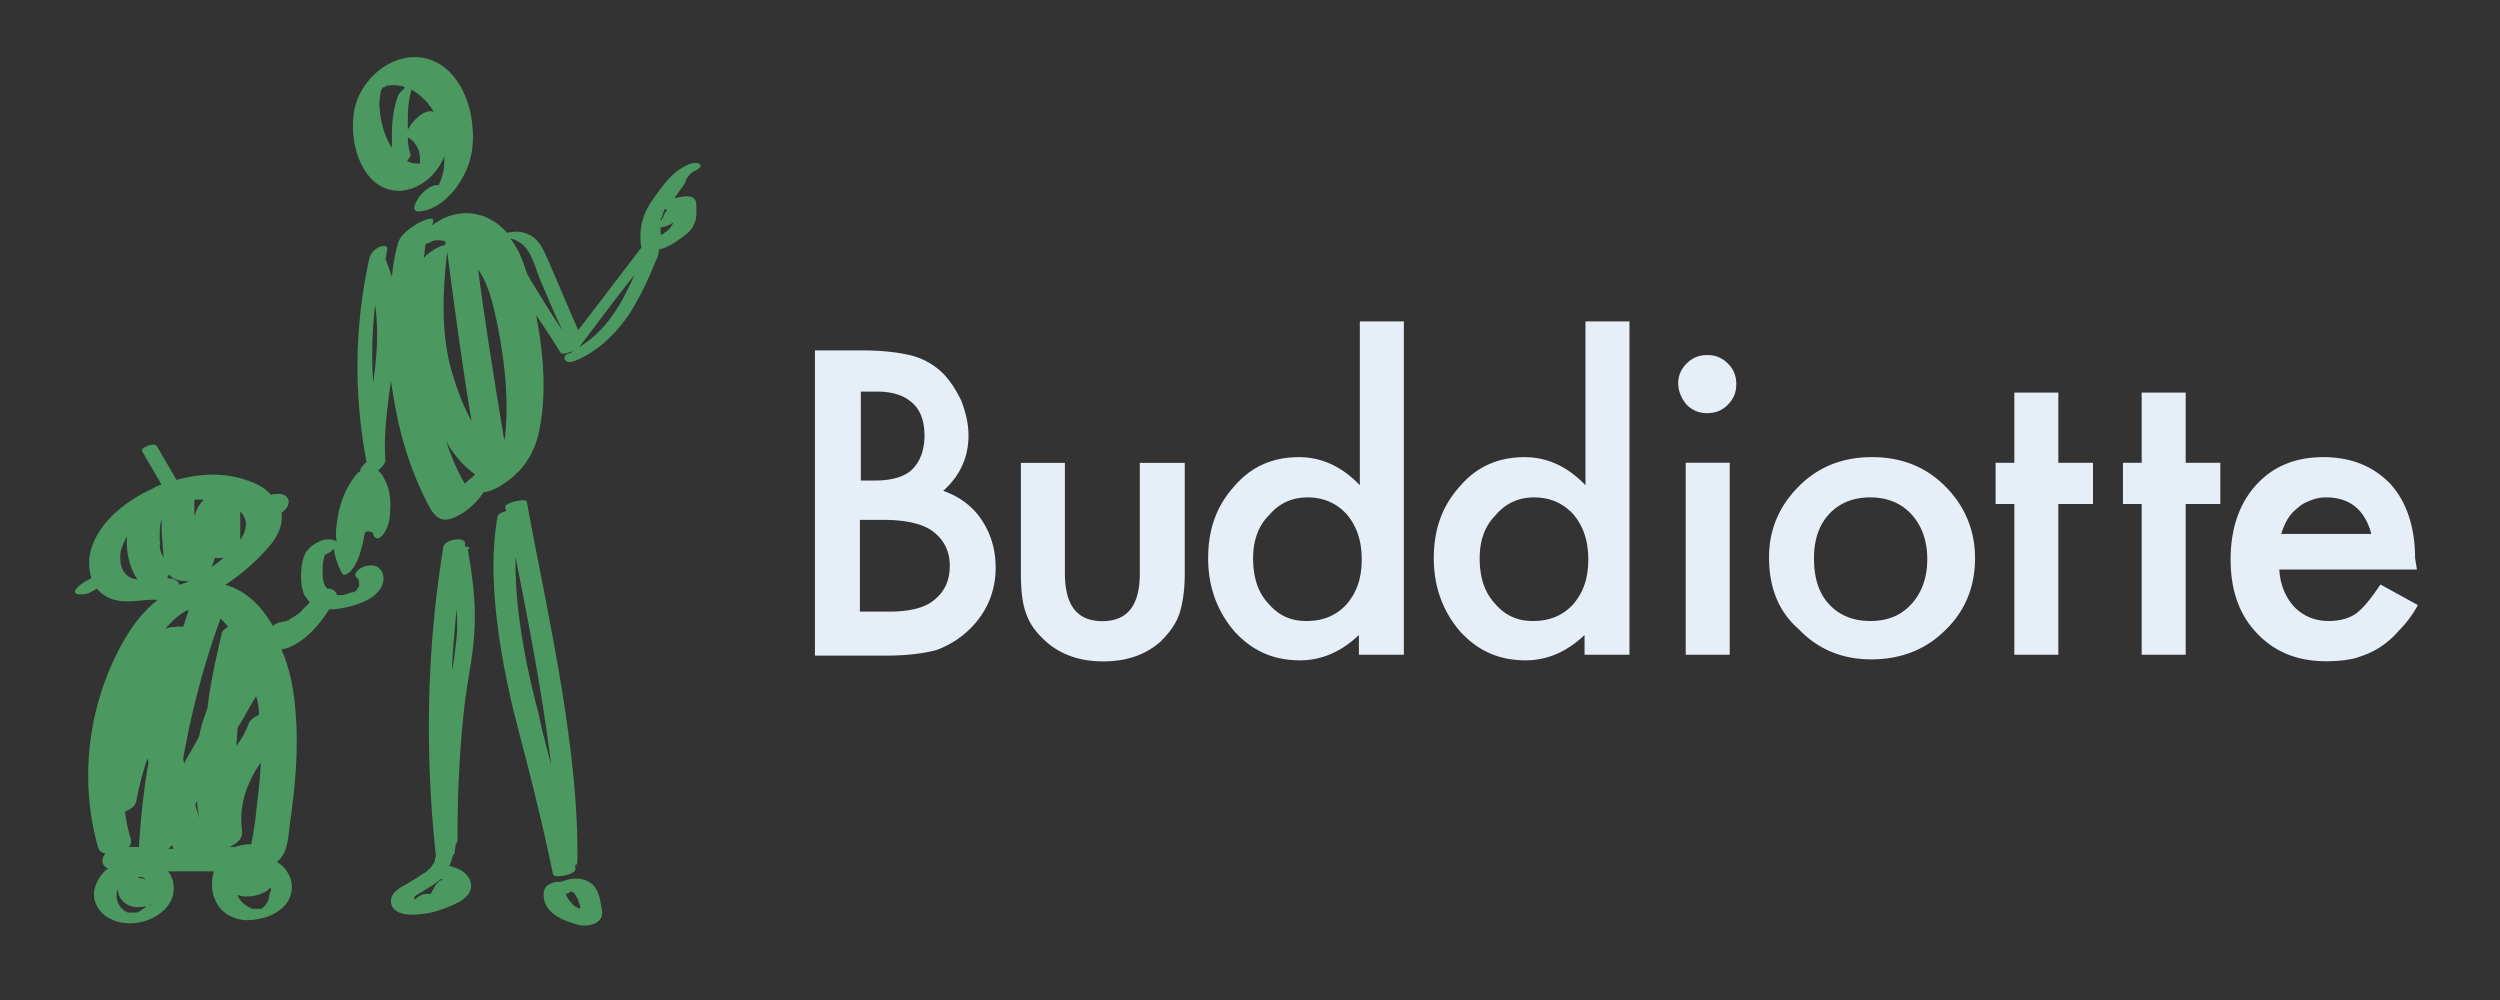 <svg xmlns="http://www.w3.org/2000/svg" width="200" height="80" fill="none" viewBox="0 0 200 80"><rect x="0" y="0" width="200" height="80" fill="#333333" stroke="none"/><path fill="#4B9960" d="M32.027 15.26c1.573-.075 2.996-1.348 3.52-2.771 0 .374 0 .824-.075 1.198a5 5 0 0 1-.374 1.124h-.225c-.6.075-1.273.749-1.498 1.198-.225.375-.45.974.225.9 1.498-.15 2.771-1.499 3.445-2.772.674-1.199.9-2.622.75-3.97-.15-2.323-1.424-5.094-3.97-5.543-2.697-.45-5.319 2.022-5.544 4.644-.3 2.472.824 6.067 3.746 5.992m.524-2.397c.075 0 .075-.075.075-.075.075-.075.224-.3.224-.374a4.7 4.7 0 0 1-.224-1.423c.674.374.974 1.048.974 1.797v.3h-.15q-.562 0-.9-.225m.899.524c0 .15 0 .075 0 0m.45-.374c.299-.075 0-.075 0 0m.823-4.045q-.113 0 0 0c-.674-.374-1.798.75-2.097 1.423v-.824c0-.824.075-1.648.3-2.397a5.16 5.16 0 0 1 1.797 1.798m-4.045-2.022c0-.075-.075 0 0 0m-.225.449c0-.15.075-.225.15-.374.15-.075.225-.075.3-.15a2.8 2.8 0 0 1 1.124 0c.15 0 .3.075.374.15-.225.224-.524.449-.6.749-.299.898-.449 1.947-.449 2.846v1.199c-.599-.9-.899-2.098-.973-3.072-.075-.45 0-.899.074-1.348M37.2 43.726V43.5c.074-.6-1.574-.375-1.724.225-1.348 8.165-1.498 16.554-.599 24.794-.075.075-.075.15-.075.15 0 .074 0 .224-.075.3 0 .074 0 .074-.075.149s-.075.15-.15.225l-.074.075s0 .074-.075.074c-.15.15-.3.3-.45.375-.075 0-.075.075-.15.075-.074.075-.224.15-.3.225l-1.123.674c-.45.224-.973.599-1.048 1.123-.075.6.374.974.899 1.124.599.15 1.273.075 1.797 0 .674-.075 1.274-.3 1.873-.525.524-.224 1.124-.449 1.498-.898.45-.45.45-1.124 0-1.648-.374-.45-.899-.6-1.423-.75.15-.224.224-.524.3-.823.074-.075.15-.15.15-.225 0-.225.074-.45.074-.674.075-.075.15-.225.15-.3 0-3.67.15-7.415.6-11.086.224-1.873.673-3.82.748-5.693.15-2.172-.15-4.344-.524-6.517.3-.075.075-.224-.225-.224m-.75 7.94c-.075.674-.15 1.348-.3 1.947.075-1.648.225-3.22.375-4.869.075.974.075 1.948-.075 2.922M33.154 71.74l.075-.075c.6-.375 1.274-.75 1.873-1.199.075-.075.15-.075.15-.15.075 0 .15.075.224.075-.15 0-.374.075-.45.225l-.149.15c-.075.075-.075.15-.15.225 0 .074-.075.15-.15.3 0 .074-.074.074-.074.149l-.075.075h-.15c-.225 0-.45 0-.674.15-.15.075-.375.224-.45.374v-.3M46.037 69.496c0-.075 0-.15-.075-.225.15-.075.225-.15.225-.3.15-9.138-2.397-19.85-4.045-28.839-.075-.3-1.798.075-1.723.45 0 .075.075.224.075.3-.3.074-.6.224-.674.374-.9 4.794.15 10.936 1.273 15.655 1.124 4.345 2.247 8.614 3.146 13.034.15.375 1.873 0 1.798-.45m-4.794-24.944c1.048 5.318 2.172 11.086 2.846 16.629-.374-1.423-.749-2.846-1.048-4.27-.974-3.67-1.873-8.24-1.798-12.36M47.088 70.543c-.599-.375-1.498-.3-2.172 0h-.374c-.375.075-.825.224-.974.599-.225.674.075 1.423.599 1.873.6.524 1.348.749 2.097.973.3.075.674.075.974 0 .375-.075.75-.3.899-.674.075-.3 0-.674-.075-.974-.075-.749-.374-1.498-.974-1.797m-1.573.674q-.113.112 0 0m.6 1.348c-.075 0-.075-.075-.15-.075l-.075-.075c-.15-.15-.3-.3-.45-.524-.075-.15-.15-.225-.15-.375.15-.075.3-.075.375-.224.075 0 .075.075.15.075.15.075.225.224.3.374.15.225.224.525.3.75v.224c-.076-.075-.226-.075-.3-.15"/><path fill="#4B9960" d="M55.55 13.678c.149-.075.673-.3.449-.524s-.824-.075-1.05.075c-1.198.524-1.947 1.648-2.696 2.696-.374.524-.674 1.049-.824 1.648-.224.674-.224 1.423-.15 2.098 0 0 0 .074.075.074-1.722 2.248-3.37 4.42-5.093 6.667-.899-2.022-1.723-4.045-2.622-6.067-.374-.824-.824-1.498-1.723-1.723-.45-.15-.898-.075-1.348 0-1.348-1.498-3.22-2.023-5.168-1.124-.225.15-.525.3-.824.525 0-.075.075-.225.075-.3.15-.6-1.274.15-1.349.225-.599.374-1.348.898-1.498 1.648a15 15 0 0 0-.45 2.546c-.15-.449-.299-.824-.449-1.273 0-.075-.075-.075-.075-.075.075-.3.075-.524.15-.824.075-.374-.374-.3-.6-.225-.374.15-.748.525-.823.9a40 40 0 0 0-.225 16.329c-.15.075-.3.3-.374.374a.57.57 0 0 0-.15.375c-.075 0-.15.075-.225.15-.974 1.123-1.498 2.621-1.648 4.12q-.112.673 0 1.348c-.224-.225-.749-.225-1.048-.15q-.787.225-1.349.899c-.224.3-.3.674-.374 1.049s-.075.749-.075 1.123c0 .45.075.824.225 1.274.15.224.3.449.449.599 0 .075-.075.15-.075.15l-.075.075-.075.074-.224.225c-.15.15-.225.3-.375.375l-.075.075c-.075.075-.15.075-.225.15-.075.074-.15.074-.224.15-.075 0-.075.074-.15.074 0 0-.075 0-.075.075-.075 0-.075.075-.15.075s-.15.075-.225.075h-.075c-.074 0-.224.075-.3.075-.149 0-.449.15-.598.3-.9-1.574-2.173-2.847-3.82-3.297a16.5 16.5 0 0 0 3.445-2.996c.674-.749 1.199-1.723 1.049-2.771.225-.15.45-.375.524-.6.225-.599-.3-.973-.899-.898-.15 0-.3 0-.45.075-.523-.6-1.273-.974-2.022-1.199-1.722-.6-3.745-.524-5.543 0L12.553 35.7c-.15-.224-.524-.075-.674-.075-.075.075-.599.225-.524.45l1.573 2.697c-.3.075-.6.224-.824.374-2.172.974-4.57 2.921-4.944 5.393-.075.6 0 1.199.15 1.723-.899.375-2.097 1.423-.6 1.274.3 0 .675-.225 1.05-.45.224.3.524.525.823.674 1.274.674 2.697.15 4.045.225-1.872 1.423-3.146 3.82-3.97 5.843-1.797 4.42-2.097 9.363-.824 13.932.075.3.3.45.6.525-.075.075-.075.15-.15.224-.225.45 0 .824.374.974-.075.075-.15.075-.224.15-.675.674-1.199 1.723-.75 2.697.75 1.647 2.997 1.872 4.495 1.123.749-.374 1.423-.974 1.648-1.798.15-.674.075-1.348-.375-1.947h3.671c-.075.225-.15.524-.15.749-.075.824.15 1.648.749 2.322.6.6 1.498.899 2.322.824.974-.075 2.022-.375 2.771-1.199.525-.599.675-1.498.375-2.247-.225-.524-.6-.974-1.049-1.198.225-.15.45-.45.6-.75.374-.823.374-1.947.524-2.846.15-1.123.3-2.322.374-3.445.15-2.098.15-4.27-.15-6.367-.15-1.124-.449-2.398-.973-3.596 1.423-.225 2.921-1.723 3.82-3.22h.375c.973-.076 2.022-.376 2.846-.825.45-.3.899-.674 1.049-1.198.15-.45.074-.974-.3-1.274-.3-.3-.899-.224-1.273-.075-.225.075-.824.525-.525.824.225.15.225.375.225.6 0 .074 0 .15-.075.224 0-.075 0 .075-.075.075v.075l-.075.075s-.075 0-.075.075c-.075 0-.15.075-.224.075h-.075c-.075 0-.15.075-.225.075-.15.075-.3.075-.45.15h-.524c0-.3-.374-.525-.674-.525h-.075c-.3-.3-.3-.6-.374-.899v-.824c0-.3.075-.599.15-.899 0 0 0-.075.074-.075 0 0 0-.074.075-.074.225-.075.45-.225.6-.45q.112 1.011.674 2.023c.15.224.374 0 .524-.075.45-.375.75-1.049.899-1.573.15-.525.3-1.049.374-1.648.075 0 .075 0 .15-.075.15 0 .3 0 .45.075l.075.075c0 .15.075.3.224.374s.3 0 .45-.15c.45-.449.674-1.273.674-1.872.075-.974 0-1.873-.45-2.697-.15-.3-.3-.524-.524-.674.3-.225.6-.6.6-.824-.15-2.097.15-4.195.449-6.367.15 1.124.374 2.322.599 3.37.524 2.248 1.273 4.42 2.322 6.443.45.898.974 1.573 1.948 1.198 1.048-.374 1.947-1.198 2.546-2.097.75-.075 1.424-.525 2.023-.974 1.198-.899 1.947-2.097 2.322-3.52.749-3.072.45-6.592-.15-9.664a68 68 0 0 1 1.948 2.997c.075.15.524.075.824-.075h.15c-.15.075-.225.15-.375.15-.225.075-.375.374-.225.524.15.225.524.15.75.075 1.872-.75 3.295-2.172 4.419-3.82.599-.974 1.123-1.948 1.573-2.997l.674-1.573c.075-.15.075-.374.075-.524.599-.15 1.123-.45 1.648-.824s.974-.674 1.198-1.273c.225-.45.15-1.049.15-1.573-.075-.824-1.049-.6-1.648-.45-.075 0-.15 0-.15.075.3-.45.6-.824.9-1.273.074-.375.449-.824.748-.974M20.343 70.906q.111 0 0 0m.074-5.243c-.075.45-.15.974-.224 1.423 0 0-.075.225-.075.45q-.675 0-1.349.224h-.449c.6-.225 1.124-.674 1.049-1.273-.225-1.648.15-3.221.973-4.644.15-.3.3-.525.525-.824-.075 1.648-.3 3.146-.45 4.644m-2.172-25.019q0-.113 0 0m0-.15q.112 0 0 0m-1.048 4.12c.224.075.449 0 .599 0h.075c-.3.3-.6.525-.974.75.15-.225.225-.525.3-.75m1.048 5.543c-.3.15-.524.375-.524.6-.45 1.947-.899 3.895-1.124 5.917q-.45 1.124-.674 2.247c-.374.75-.824 1.423-1.198 2.173 0-.15-.075-.3-.075-.375.674-3.82 1.648-7.565 2.996-11.236.225.225.45.45.6.674m2.472 7.042c-.375.15-.674.374-.824.674-.225.674-.6 1.273-.974 1.797 0-.45.075-.898.075-1.423.525-.824.974-1.723 1.498-2.547.15.525.225.974.225 1.499m-4.944 6.89c0 .525.075.975.225 1.424-.15-.375-.3-.749-.375-1.124 0-.074.075-.15.15-.3m-2.996-20.748v-.45c0-.449 0-.898.15-1.348 0 .6 0 1.199.075 1.798 0 .45.075.824.075 1.273-.075-.075-.075-.224-.15-.3-.075-.224-.15-.449-.15-.673.075-.225 0-.225 0-.3m.6 2.846c.074-.075.074-.15.15-.224.299.374.823.524 1.272.524h.3c-.225.15-.524.225-.749.3-.075-.375-.524-.525-.899-.525 0 0-.075 0-.075-.075m1.647 2.622h.075l-.45 1.348c-.299-.075-.598 0-.748 0-.225 0-.45.075-.675.15.525-.6 1.124-1.198 1.798-1.498m-4.569 18.277a11.2 11.2 0 0 1-.45-2.172c.45-.15.825-.45.9-.824.224-1.199.524-2.322.898-3.446 0 .15.075.225.075.375-.374 2.097-.599 4.27-.749 6.442v.3h-.824c.15-.15.225-.375.15-.675m.974 4.195q.112 0 0 0m-.375-1.049.075-.075h.15c.075 0 .15.075.075 0 .075 0 .075.075.15.075 0 0 .075 0 .075.075l.075.075a1.4 1.4 0 0 0-.6-.15m.075-.15q0 .112 0 0m2.622-2.472c.075.075.075.225.15.3h-.45c.15-.075.225-.225.3-.3m5.468-24.419v-2.247c.075.075.15.075.15.15.524.674.3 1.423-.15 2.097m-2.921-3.22q-.45.448-.675 1.123c0 .075-.074.15-.074.224V39.97zm-6.667 4.793c-.075-.674.225-1.273.524-1.873-.075 1.199.15 2.397.824 3.446h-.075c-.823-.075-1.273-.824-1.273-1.573m2.172 27.565c0 .075-.075.075-.075.15l-.074.075-.075.075-.075.075h-.075s-.075 0-.075.075l-.075.075c-.075 0-.15.075-.15.075-.075 0-.075 0-.15.075h-.749c-.075 0-.075-.075-.15-.075-.074 0-.074-.075-.15-.075l-.299-.3c-.15-.225-.3-.524-.3-.824 0-.225 0-.45.075-.599 0 .075 0 .15.075.3v.075c.075.224.15.374.3.524.374.45.974.6 1.498.524.225 0 .524-.075.824-.225 0 0-.075.075-.075.15-.15-.224-.225-.15-.225-.15m9.663-.3c-.075.15-.075.15-.15.226 0 .075-.075.075-.075.15 0 0 0 .074-.075.074l-.15.15s-.074 0-.074.075h-.749c-.075 0-.15-.075-.15-.075-.225-.075-.375-.225-.6-.374q-.336-.337-.449-.675c.674.3 1.798.075 2.322-.3.15-.074.225-.224.3-.299 0 .075.075.15.075.225-.15.3-.15.524-.225.824m8.54-47.64c.299 2.023.15 4.12-.15 6.218-.15-2.098-.075-4.195.15-6.217m23.37-7.64c-.075.15-.15.225-.225.375-.075.075-.075.224-.15.3 0 .074-.075.074-.075.15v.074h-.074c0-.075 0-.15.075-.225l.224-.674zM37.722 33.678c-.675-1.199-1.124-2.472-1.498-3.67-.974-3.221-.824-6.517-.45-9.888.6 4.57 1.199 9.064 1.948 13.558m2.022-7.94c.6 2.921.974 6.067.674 9.063 0 .15-.075.3-.075.45-.749-4.57-1.498-9.139-2.097-13.708.075.075.075.15.15.225.749 1.198 1.048 2.622 1.348 3.97m-5.318-6.367c.374-.225.824-.15 1.198-.075v.3c-.224 0-.824.3-.899.374-.224.15-.599.375-.824.674.075-.374.075-.749.15-1.123.15-.075.3-.075.375-.15m1.273 15.955c.6 1.049 1.349 1.947 2.322 2.622-.224.224-.45.374-.674.599l-.15.15c-.3-.45-.524-.974-.749-1.424a21 21 0 0 1-.749-1.947m7.416-11.835c-.3-.525-.674-1.049-.974-1.648-.3-.974-.674-1.948-1.273-2.697 0-.075-.075-.075-.075-.075.45.075.899.375 1.123.6.6.599.9 1.647 1.199 2.471.6 1.424 1.198 2.847 1.872 4.27-.674-.974-1.273-1.947-1.872-2.921m5.992 1.573c-.749 1.123-1.648 2.022-2.771 2.696 1.498-1.947 2.921-3.895 4.42-5.767-.076.15-.15.374-.225.524-.45.899-.825 1.723-1.424 2.547m4.644-7.041c-.075.075-.075.15-.15.224l-.074.075-.075.075-.075.075c-.075.075-.15.075-.225.15s-.15.15-.3.15v-.6h.15c.3-.075.6-.15.824-.374 0 .075 0 .15-.075.225"/><path fill="#E6EEF8" d="M65.195 52.376V28.03h3.67c1.649 0 2.922.15 3.896.375a5.57 5.57 0 0 1 2.472 1.273c.674.6 1.198 1.423 1.648 2.322.374.974.599 1.873.599 2.847 0 1.723-.674 3.22-2.023 4.42 1.274.449 2.323 1.198 3.072 2.321q1.123 1.686 1.123 3.82c0 1.873-.674 3.521-2.022 4.87-.824.823-1.723 1.348-2.697 1.722-1.124.3-2.472.45-4.12.45h-5.618zm3.67-13.933h1.124c1.349 0 2.397-.3 2.996-.899s.974-1.498.974-2.696c0-1.124-.3-2.023-.974-2.622-.674-.6-1.573-.899-2.846-.899h-1.273zm0 10.487h2.248c1.648 0 2.921-.3 3.67-.974.824-.674 1.199-1.573 1.199-2.696 0-1.049-.375-1.948-1.199-2.622-.749-.674-2.172-1.049-4.12-1.049h-1.872v7.341zM85.192 37.031v8.84c0 2.546.974 3.82 2.997 3.82s2.996-1.274 2.996-3.82v-8.84h3.595v8.914c0 1.199-.15 2.322-.45 3.221-.299.824-.823 1.498-1.497 2.172-1.199 1.049-2.697 1.573-4.57 1.573-1.872 0-3.37-.524-4.569-1.573-.749-.674-1.273-1.348-1.573-2.172-.3-.749-.45-1.798-.45-3.22V37.03zM108.712 25.71h3.596v26.667h-3.596v-1.573q-2.134 2.023-4.719 2.023c-2.097 0-3.82-.75-5.243-2.322-1.349-1.573-2.098-3.52-2.098-5.843s.674-4.195 2.098-5.768c1.348-1.573 3.071-2.322 5.168-2.322 1.798 0 3.446.75 4.869 2.247V25.711zm-8.464 18.952c0 1.498.374 2.697 1.198 3.596.824.973 1.798 1.423 3.071 1.423 1.349 0 2.397-.45 3.221-1.348.824-.974 1.199-2.098 1.199-3.596 0-1.423-.375-2.622-1.199-3.595q-1.235-1.35-3.146-1.349c-1.198 0-2.247.45-3.071 1.424-.899.898-1.273 2.097-1.273 3.445M126.763 25.71h3.595v26.667h-3.595v-1.573q-2.135 2.023-4.719 2.023c-2.097 0-3.82-.75-5.244-2.322-1.348-1.573-2.097-3.52-2.097-5.843s.674-4.195 2.097-5.768c1.349-1.573 3.072-2.322 5.169-2.322 1.798 0 3.446.75 4.869 2.247V25.711zm-8.389 18.952c0 1.498.374 2.697 1.198 3.596.824.973 1.798 1.423 3.071 1.423 1.348 0 2.397-.45 3.221-1.348.824-.974 1.199-2.098 1.199-3.596 0-1.423-.375-2.622-1.199-3.595q-1.236-1.35-3.146-1.349c-1.198 0-2.247.45-3.071 1.424-.899.898-1.273 2.097-1.273 3.445M134.258 30.653q0-.898.674-1.573c.449-.449.974-.674 1.648-.674s1.198.225 1.648.674.674.974.674 1.648-.225 1.199-.674 1.648c-.45.45-.974.674-1.648.674s-1.199-.224-1.648-.674c-.449-.524-.674-1.123-.674-1.723m4.12 6.368v15.355h-3.521V37.021zM141.523 44.585c0-2.247.824-4.12 2.397-5.693s3.521-2.322 5.843-2.322 4.27.75 5.843 2.322 2.397 3.521 2.397 5.768c0 2.322-.824 4.27-2.397 5.768-1.573 1.573-3.596 2.322-5.918 2.322s-4.269-.824-5.768-2.397c-1.648-1.423-2.397-3.37-2.397-5.768m3.596.075c0 1.573.374 2.772 1.198 3.67.824.9 1.948 1.349 3.296 1.349 1.423 0 2.472-.45 3.296-1.348.824-.9 1.273-2.098 1.273-3.596s-.449-2.697-1.273-3.595c-.824-.9-1.947-1.349-3.296-1.349s-2.472.45-3.296 1.349c-.824.898-1.198 2.097-1.198 3.52M164.667 40.32v12.06h-3.52V40.32h-1.499v-3.296h1.499v-5.618h3.52v5.618h2.772v3.296zM174.855 40.32v12.06h-3.521V40.32h-1.498v-3.296h1.498v-5.618h3.521v5.618h2.771v3.296zM193.355 45.56h-11.011c.075 1.273.525 2.246 1.199 2.995.749.75 1.648 1.124 2.771 1.124.899 0 1.648-.225 2.173-.6.599-.449 1.198-1.198 1.947-2.321l2.996 1.648a8.8 8.8 0 0 1-1.498 2.022 7.2 7.2 0 0 1-1.648 1.423c-.599.375-1.198.6-1.947.824q-1.011.225-2.247.225c-2.322 0-4.12-.75-5.543-2.247-1.424-1.498-2.098-3.446-2.098-5.918 0-2.397.674-4.42 2.023-5.917q2.022-2.248 5.393-2.248c2.247 0 4.045.75 5.393 2.173 1.273 1.423 1.948 3.445 1.948 5.917zm-3.67-2.922c-.524-1.873-1.723-2.847-3.595-2.847-.45 0-.824.075-1.199.225-.374.15-.749.3-1.049.6a3.2 3.2 0 0 0-.824.898c-.224.375-.374.75-.524 1.199h7.191z"/></svg>